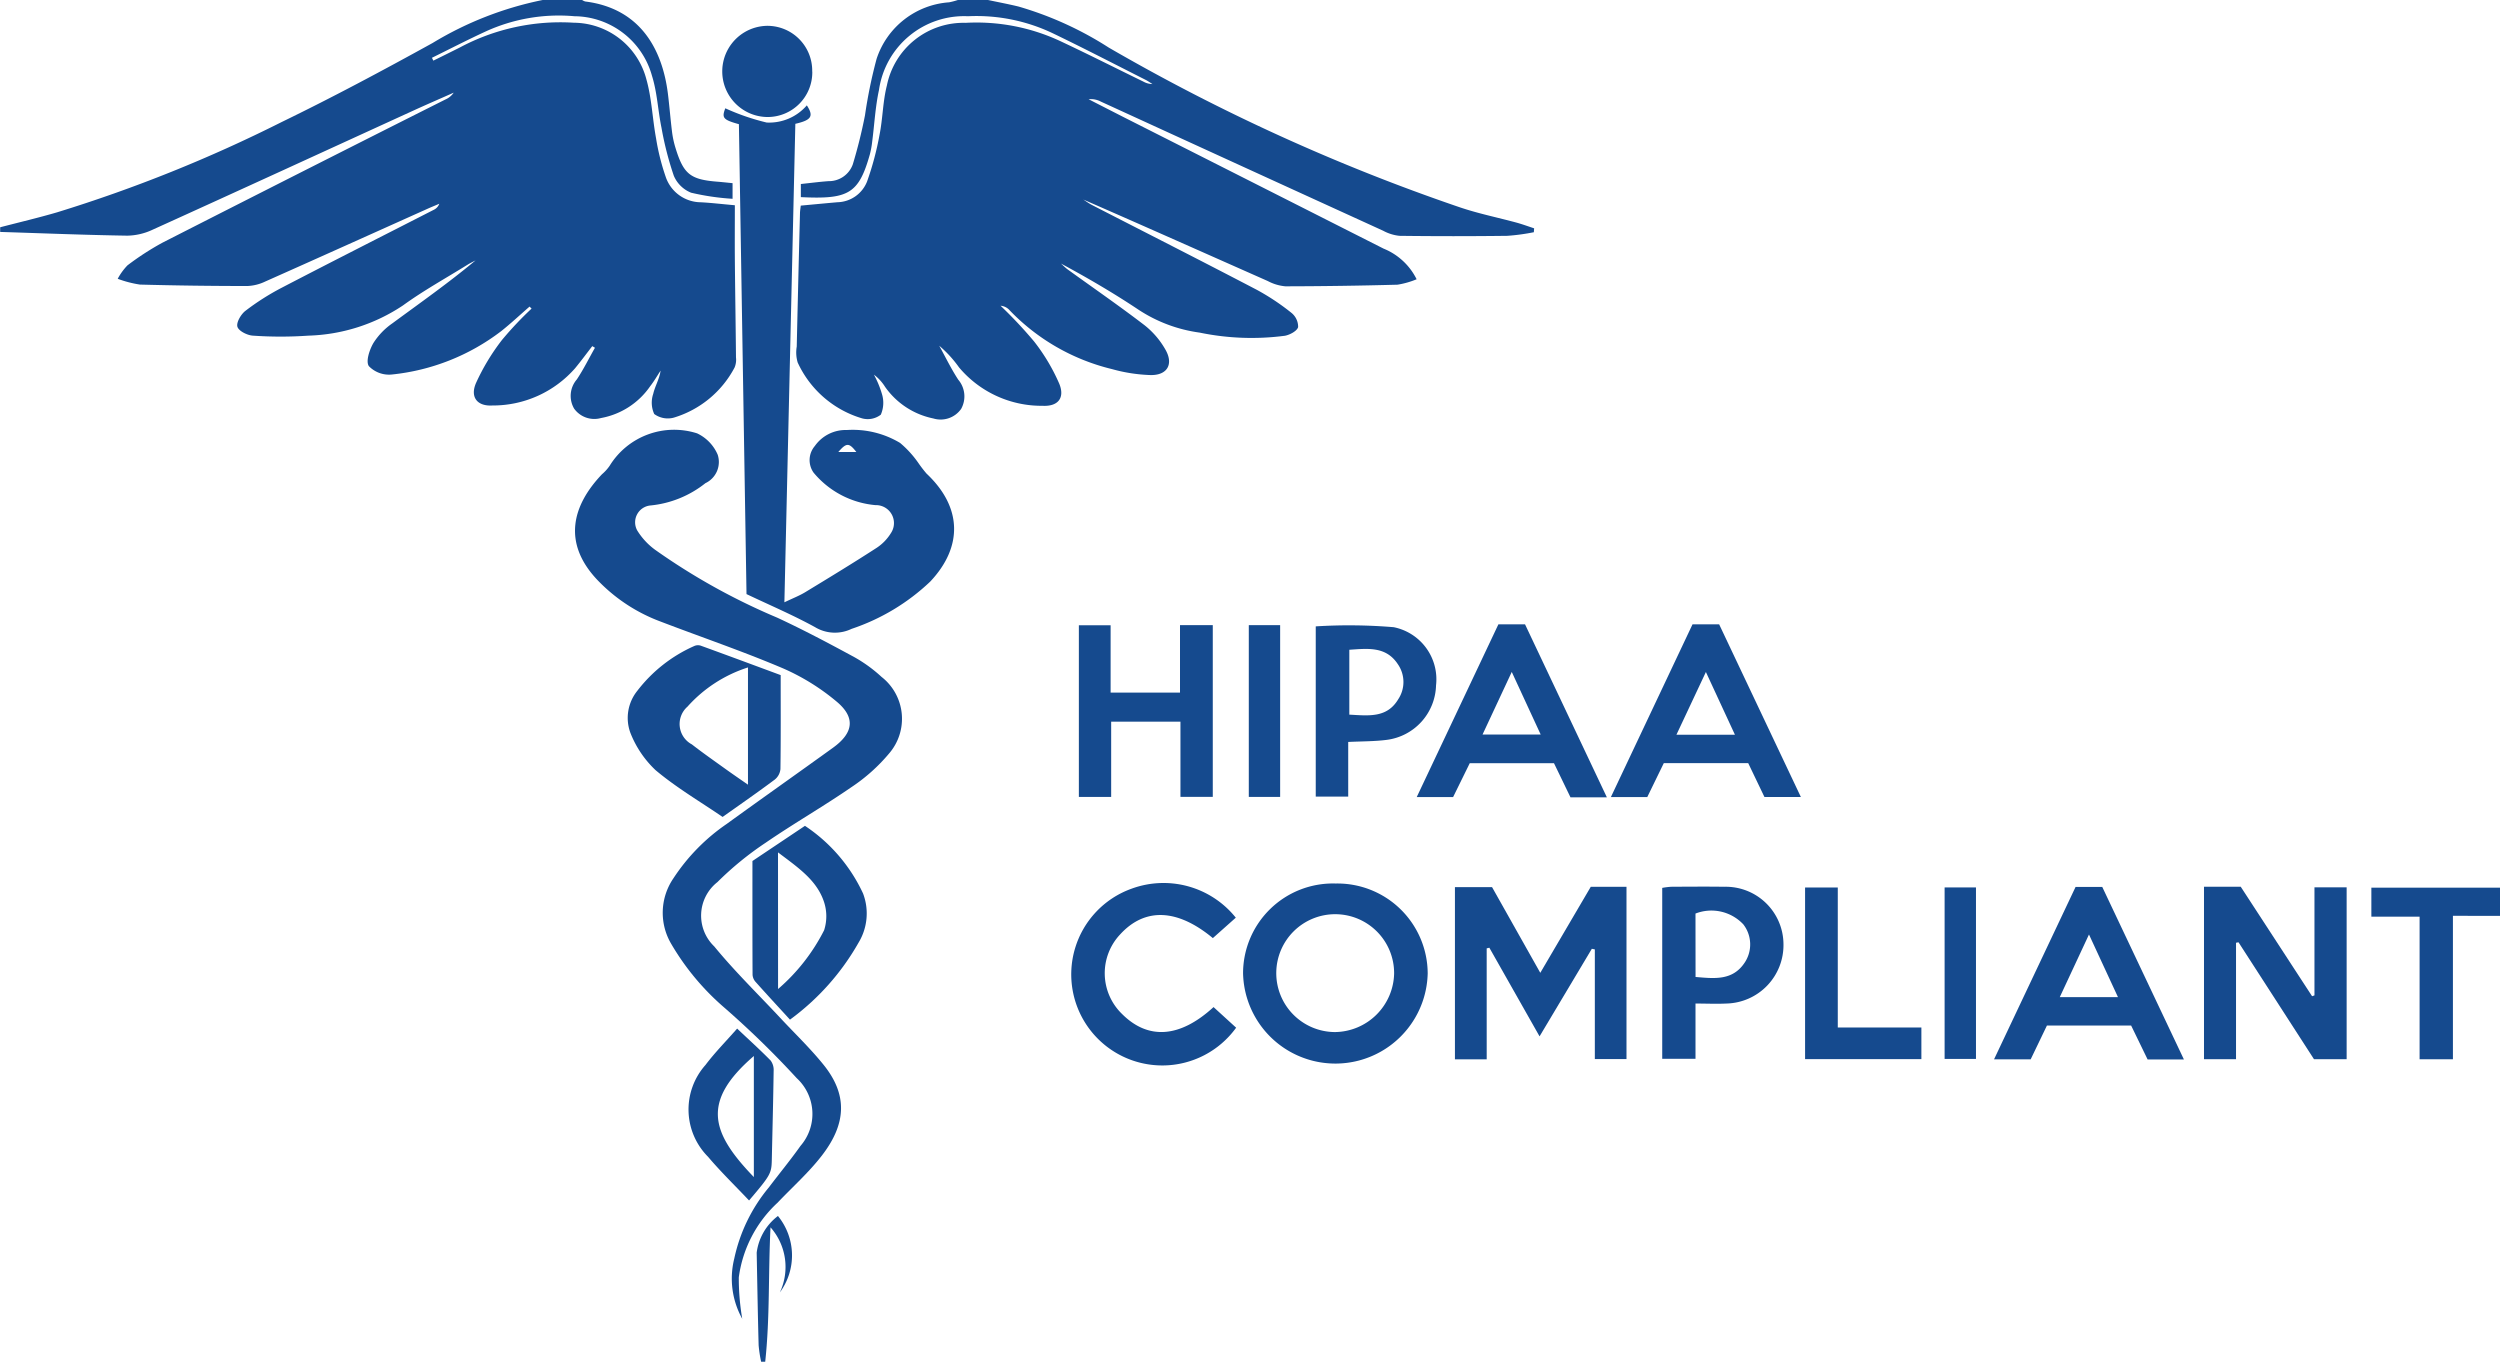 <svg xmlns="http://www.w3.org/2000/svg" xmlns:xlink="http://www.w3.org/1999/xlink" width="154" height="83.884" viewBox="0 0 154 83.884">
  <defs>
    <clipPath id="clip-path">
      <rect id="Rectangle_55" data-name="Rectangle 55" width="154" height="83.884" fill="#154a8e"/>
    </clipPath>
  </defs>
  <g id="HIPAA_Compliant_Logo" data-name="HIPAA Compliant Logo" clip-path="url(#clip-path)">
    <path id="Path_37" data-name="Path 37" d="M355.141,0c.623.132,1.25.25,1.87.4a21.16,21.16,0,0,1,5.567,2.53,121.141,121.141,0,0,0,21.589,9.827c1.168.4,2.386.643,3.579.969.35.1.692.225,1.037.339l-.017.24a13.016,13.016,0,0,1-1.636.222q-3.319.042-6.639,0a2.657,2.657,0,0,1-1.006-.313q-8.7-3.971-17.391-7.955a1.3,1.3,0,0,0-.754-.145c.686.351,1.371.7,2.06,1.053q8.056,4.073,16.111,8.149a3.906,3.906,0,0,1,2.034,1.886,5.182,5.182,0,0,1-1.178.335q-3.453.094-6.907.1a2.837,2.837,0,0,1-1.082-.324c-3.782-1.674-7.559-3.36-11.369-5.023.178.113.348.241.535.337,3.384,1.739,6.778,3.46,10.15,5.222a14.258,14.258,0,0,1,2.13,1.415,1.108,1.108,0,0,1,.422.884c-.063.239-.506.478-.816.535a15.741,15.741,0,0,1-5.25-.194,9.061,9.061,0,0,1-3.767-1.411c-1.537-1.026-3.136-1.959-4.778-2.844.139.123.268.258.418.366,1.582,1.143,3.189,2.251,4.737,3.438a5.143,5.143,0,0,1,1.277,1.491c.521.9.124,1.594-.912,1.575a9.92,9.92,0,0,1-2.381-.369,12.958,12.958,0,0,1-6.289-3.61.829.829,0,0,0-.569-.291,27.367,27.367,0,0,1,2.065,2.2,11.887,11.887,0,0,1,1.549,2.6c.362.876-.075,1.417-1.031,1.363a6.636,6.636,0,0,1-5.14-2.364,7.236,7.236,0,0,0-1.222-1.336c.386.7.735,1.422,1.17,2.089a1.587,1.587,0,0,1,.182,1.8,1.545,1.545,0,0,1-1.719.59,4.8,4.8,0,0,1-2.971-1.95,2.793,2.793,0,0,0-.685-.747,6.1,6.1,0,0,1,.5,1.209,1.828,1.828,0,0,1-.075,1.256,1.318,1.318,0,0,1-1.147.229,6.345,6.345,0,0,1-3.975-3.446,2.168,2.168,0,0,1-.057-.977q.092-4.1.2-8.207c0-.141.027-.281.048-.477.756-.07,1.506-.142,2.257-.208a2.015,2.015,0,0,0,1.831-1.286,18.331,18.331,0,0,0,.765-2.872c.2-1,.2-2.044.451-3.029a4.815,4.815,0,0,1,4.847-3.864,12.193,12.193,0,0,1,5.83,1.123c1.722.807,3.42,1.667,5.129,2.5a1.164,1.164,0,0,0,.554.148c-.139-.087-.273-.184-.419-.258-1.889-.954-3.768-1.93-5.675-2.848A10.911,10.911,0,0,0,353.913,1a5.3,5.3,0,0,0-5.487,4.545c-.226,1.041-.28,2.12-.418,3.18a5.448,5.448,0,0,1-.14.771c-.687,2.441-1.316,2.792-4.255,2.647v-.808c.579-.061,1.139-.135,1.7-.176a1.562,1.562,0,0,0,1.5-1.033,30.66,30.66,0,0,0,.751-3.021,29.839,29.839,0,0,1,.714-3.474A5.075,5.075,0,0,1,352.744.143a4.241,4.241,0,0,0,.54-.143Z" transform="translate(-294.281)" fill="#154a8e"/>
    <path id="Path_38" data-name="Path 38" d="M35.859,0a.685.685,0,0,0,.192.092c3.424.43,4.749,2.986,5.089,5.655.1.8.161,1.609.262,2.411a5.763,5.763,0,0,0,.215.974c.492,1.6.915,1.929,2.573,2.06.3.024.6.058.936.091v.963a15.253,15.253,0,0,1-2.55-.374,1.934,1.934,0,0,1-1.07-1.048,19.831,19.831,0,0,1-.757-2.948c-.221-1.068-.264-2.185-.59-3.216A5,5,0,0,0,35.393,1a10.833,10.833,0,0,0-5.5.95C28.788,2.46,27.7,3.021,26.608,3.56l.085.176q.815-.4,1.63-.809A13.126,13.126,0,0,1,35.347,1.4a4.657,4.657,0,0,1,4.468,3.479c.335,1.178.373,2.438.6,3.651A13.9,13.9,0,0,0,41,10.872a2.3,2.3,0,0,0,2.167,1.588c.64.034,1.278.11,2.1.183,0,1.117-.009,2.247,0,3.377.019,2,.051,4,.07,6a1.236,1.236,0,0,1-.086.617A6.273,6.273,0,0,1,41.5,25.728a1.416,1.416,0,0,1-1.2-.225,1.683,1.683,0,0,1-.061-1.242c.107-.471.379-.905.454-1.431-.211.319-.4.653-.637.955a4.7,4.7,0,0,1-3.034,1.966,1.53,1.53,0,0,1-1.656-.58,1.551,1.551,0,0,1,.168-1.8c.413-.622.747-1.3,1.115-1.949l-.164-.1c-.351.452-.69.914-1.054,1.356a6.731,6.731,0,0,1-5.1,2.3c-.937.056-1.382-.515-1.011-1.379a13.354,13.354,0,0,1,1.6-2.654,21.532,21.532,0,0,1,1.826-1.936l-.125-.123c-.581.505-1.144,1.033-1.747,1.512a13.312,13.312,0,0,1-6.739,2.672,1.725,1.725,0,0,1-1.413-.516c-.2-.29.036-1,.275-1.416a4.235,4.235,0,0,1,1.165-1.215c1.722-1.269,3.475-2.5,5.134-3.884-.163.087-.331.166-.488.263-1.333.83-2.717,1.592-3.984,2.512a11.069,11.069,0,0,1-5.831,1.862,24.623,24.623,0,0,1-3.414,0c-.346-.02-.875-.284-.954-.547s.218-.771.494-.982a15.253,15.253,0,0,1,2.217-1.413c3.122-1.625,6.263-3.213,9.4-4.818a.654.654,0,0,0,.324-.365c-.23.1-.461.192-.689.294-3.342,1.5-6.681,3.006-10.028,4.495a2.8,2.8,0,0,1-1.094.278q-3.315,0-6.629-.088a6.83,6.83,0,0,1-1.369-.356,3.68,3.68,0,0,1,.6-.827,17.039,17.039,0,0,1,2.143-1.391q8.712-4.439,17.447-8.83a1.172,1.172,0,0,0,.507-.418c-.834.37-1.673.732-2.5,1.111-5.344,2.444-10.683,4.9-16.035,7.325a3.809,3.809,0,0,1-1.569.373c-2.611-.041-5.222-.147-7.833-.23V14c1.169-.305,2.347-.582,3.506-.921A89.3,89.3,0,0,0,17.372,7.507c3.138-1.523,6.218-3.17,9.272-4.856A21.14,21.14,0,0,1,33.43,0Z" fill="#154a8e"/>
    <path id="Path_39" data-name="Path 39" d="M258.3,239.868a5.091,5.091,0,0,1-.5-3.726,10.164,10.164,0,0,1,2.133-4.386c.645-.854,1.328-1.681,1.947-2.554a3,3,0,0,0-.234-4.174,56.114,56.114,0,0,0-4.495-4.375,15.465,15.465,0,0,1-3.224-3.877,3.762,3.762,0,0,1,.125-4.058,12.052,12.052,0,0,1,3.277-3.345c2.178-1.577,4.376-3.126,6.556-4.7,1.261-.911,1.4-1.862.209-2.849a13.556,13.556,0,0,0-3.307-2.045c-2.471-1.05-5.02-1.916-7.529-2.877a10.375,10.375,0,0,1-3.9-2.572c-2.141-2.269-1.557-4.558.292-6.5a2.7,2.7,0,0,0,.472-.52,4.661,4.661,0,0,1,5.389-2,2.562,2.562,0,0,1,1.268,1.316,1.441,1.441,0,0,1-.756,1.752,6.44,6.44,0,0,1-3.376,1.373,1.041,1.041,0,0,0-.826,1.538,4.188,4.188,0,0,0,1.094,1.186,39.6,39.6,0,0,0,7.528,4.187c1.617.749,3.194,1.587,4.761,2.437a8.8,8.8,0,0,1,1.669,1.214,3.272,3.272,0,0,1,.457,4.725,10.845,10.845,0,0,1-2.326,2.074c-1.723,1.188-3.545,2.23-5.27,3.415a19.652,19.652,0,0,0-2.975,2.428,2.627,2.627,0,0,0-.193,3.959c1.263,1.541,2.7,2.939,4.063,4.4.892.957,1.842,1.866,2.662,2.88,1.461,1.806,1.476,3.6-.133,5.652-.8,1.025-1.79,1.906-2.691,2.855a7.634,7.634,0,0,0-2.388,4.6,14.763,14.763,0,0,0,.216,2.571" transform="translate(-212.569 -158.615)" fill="#154a8e"/>
    <path id="Path_40" data-name="Path 40" d="M313.412,75.536q-.234-14.5-.468-28.943c-.986-.273-1.062-.393-.838-.979a13.9,13.9,0,0,0,2.547.877,3.062,3.062,0,0,0,2.475-1.058c.433.668.293.907-.708,1.137-.223,9.764-.447,19.546-.675,29.475.516-.247.913-.4,1.269-.614,1.482-.9,2.963-1.8,4.419-2.744a2.911,2.911,0,0,0,.88-.913,1.107,1.107,0,0,0-.957-1.715,5.593,5.593,0,0,1-3.811-2,1.334,1.334,0,0,1,.075-1.641,2.322,2.322,0,0,1,1.967-.986,5.675,5.675,0,0,1,3.283.794,6.27,6.27,0,0,1,1.123,1.229,8.023,8.023,0,0,0,.509.662c2.177,2.047,2.266,4.484.23,6.649a13.023,13.023,0,0,1-4.848,2.915,2.367,2.367,0,0,1-2.256-.109c-1.349-.74-2.772-1.346-4.215-2.032m6.765-8.754c-.455-.585-.608-.578-1.111,0Z" transform="translate(-267.427 -38.943)" fill="#154a8e"/>
    <path id="Path_41" data-name="Path 41" d="M629.292,393.017h-1.957V382.41h2.287l2.971,5.278,3.11-5.3h2.2V393h-1.95v-6.755l-.185-.037-3.22,5.394-3.093-5.461-.164.041Z" transform="translate(-537.711 -327.762)" fill="#154a8e"/>
    <path id="Path_42" data-name="Path 42" d="M950.313,382.35h2.264l4.394,6.743.147-.051v-6.656H959.1v10.585h-2.013l-4.648-7.2-.153.028v7.172h-1.973Z" transform="translate(-814.547 -327.726)" fill="#154a8e"/>
    <path id="Path_43" data-name="Path 43" d="M541.673,380.952a5.562,5.562,0,0,1,5.68,5.546,5.688,5.688,0,0,1-11.373-.025,5.537,5.537,0,0,1,5.693-5.522m3.612,5.54a3.63,3.63,0,1,0-3.664,3.611,3.687,3.687,0,0,0,3.664-3.611" transform="translate(-459.407 -326.527)" fill="#154a8e"/>
    <path id="Path_44" data-name="Path 44" d="M279.984,280.058c0,2.034.012,3.911-.015,5.787a.941.941,0,0,1-.344.642c-1.026.767-2.081,1.5-3.218,2.306-1.379-.943-2.842-1.8-4.126-2.879a6.317,6.317,0,0,1-1.561-2.318,2.66,2.66,0,0,1,.432-2.572,9.006,9.006,0,0,1,3.492-2.753.563.563,0,0,1,.407-.032c1.671.606,3.338,1.227,4.934,1.817m-2.016-.473A8.446,8.446,0,0,0,274.241,282a1.422,1.422,0,0,0,.271,2.323c.655.51,1.337.987,2.012,1.472.468.337.945.662,1.445,1.011Z" transform="translate(-231.894 -238.469)" fill="#154a8e"/>
    <path id="Path_45" data-name="Path 45" d="M622.573,279.846h-2.242l-1.015-2.1h-5.19l-1.025,2.086H610.86l5.031-10.641h1.641l5.041,10.656m-5.858-7.725-1.8,3.855h3.58l-1.781-3.855" transform="translate(-523.59 -230.732)" fill="#154a8e"/>
    <path id="Path_46" data-name="Path 46" d="M703.03,277.756h-5.2l-1.019,2.092H694.57l5.029-10.641h1.641l5.034,10.636H704.03l-1-2.087m-4.418-1.749h3.6l-1.789-3.865-1.815,3.865" transform="translate(-595.34 -230.747)" fill="#154a8e"/>
    <path id="Path_47" data-name="Path 47" d="M871.5,393.045h-2.239l-1.015-2.09h-5.189l-1,2.08H859.8l5.023-10.622h1.642l5.032,10.632m-4.062-3.84-1.787-3.861-1.8,3.861Z" transform="translate(-736.967 -327.78)" fill="#154a8e"/>
    <path id="Path_48" data-name="Path 48" d="M473.432,280.113h-1.991V275.48h-4.268v4.634h-1.99V269.542h1.956v4.146h4.274v-4.156h2.019Z" transform="translate(-398.725 -231.024)" fill="#154a8e"/>
    <path id="Path_49" data-name="Path 49" d="M470.679,388.47l1.392,1.27a5.609,5.609,0,1,1-6.446-8.561,5.706,5.706,0,0,1,6.425,1.784l-1.414,1.258c-2.181-1.811-4.185-1.9-5.715-.222a3.488,3.488,0,0,0,.118,4.892c1.616,1.62,3.575,1.474,5.641-.421" transform="translate(-395.925 -326.434)" fill="#154a8e"/>
    <path id="Path_50" data-name="Path 50" d="M718.76,389.512v3.4h-2.05v-10.53a4.493,4.493,0,0,1,.546-.069c1.095-.006,2.19-.016,3.285,0a3.557,3.557,0,0,1,3.638,3.529,3.6,3.6,0,0,1-3.522,3.664c-.611.03-1.225,0-1.9,0m.006-1.637c1.178.1,2.3.239,3.043-.909a2.021,2.021,0,0,0-.1-2.331,2.7,2.7,0,0,0-2.947-.666Z" transform="translate(-614.317 -327.688)" fill="#154a8e"/>
    <path id="Path_51" data-name="Path 51" d="M569.342,276.788v3.366h-2V269.669a32.971,32.971,0,0,1,4.8.05,3.274,3.274,0,0,1,2.61,3.583,3.479,3.479,0,0,1-3.025,3.356c-.766.1-1.549.089-2.39.131m.073-5.683v4c1.19.065,2.32.217,3.013-.948a1.92,1.92,0,0,0-.024-2.16c-.731-1.114-1.857-.962-2.988-.889" transform="translate(-486.292 -231.084)" fill="#154a8e"/>
    <path id="Path_52" data-name="Path 52" d="M326.74,368.021c-.71-.776-1.419-1.541-2.114-2.32a.735.735,0,0,1-.191-.437c-.012-2.3-.008-4.609-.008-7.015l3.235-2.166a10.1,10.1,0,0,1,3.579,4.166,3.464,3.464,0,0,1-.273,3.022,15.08,15.08,0,0,1-4.227,4.749m-.735-1.885a11.8,11.8,0,0,0,2.837-3.623,2.822,2.822,0,0,0-.041-1.841c-.465-1.275-1.568-2.023-2.8-2.953Z" transform="translate(-278.077 -305.211)" fill="#154a8e"/>
    <path id="Path_53" data-name="Path 53" d="M1027.495,384.462V393.3h-2.053v-8.787h-2.971v-1.783h7.925v1.736Z" transform="translate(-876.395 -328.048)" fill="#154a8e"/>
    <path id="Path_54" data-name="Path 54" d="M778.3,393.24V382.668h2.014v8.624h5.15v1.948Z" transform="translate(-667.107 -327.998)" fill="#154a8e"/>
    <path id="Path_55" data-name="Path 55" d="M300.6,454.087c-.876-.927-1.748-1.771-2.527-2.692a4.124,4.124,0,0,1-.157-5.652c.58-.77,1.266-1.461,1.951-2.243.74.7,1.423,1.315,2.066,1.971a.977.977,0,0,1,.182.643c-.025,1.828-.073,3.656-.113,5.484-.018.823-.082.94-1.4,2.489m.294-1.441v-7.457c-3.226,2.786-2.674,4.687,0,7.457" transform="translate(-254.459 -380.139)" fill="#154a8e"/>
    <path id="Path_56" data-name="Path 56" d="M316.721,13.945a2.754,2.754,0,0,1-2.8,2.8,2.809,2.809,0,0,1,.023-5.617,2.762,2.762,0,0,1,2.772,2.818" transform="translate(-266.684 -9.537)" fill="#154a8e"/>
    <rect id="Rectangle_53" data-name="Rectangle 53" width="1.932" height="10.564" transform="translate(119.788 54.666)" fill="#154a8e"/>
    <rect id="Rectangle_54" data-name="Rectangle 54" width="1.931" height="10.581" transform="translate(76.926 38.509)" fill="#154a8e"/>
    <path id="Path_57" data-name="Path 57" d="M327.571,524.312a3.841,3.841,0,0,1,.116,4.707,3.688,3.688,0,0,0-.575-4.01c-.144,2.851-.033,5.579-.327,8.278l-.251,0a7.923,7.923,0,0,1-.154-1.01c-.051-1.9-.083-3.805-.12-5.708a3.371,3.371,0,0,1,1.311-2.26" transform="translate(-279.648 -449.406)" fill="#154a8e"/>
  </g>
</svg>
